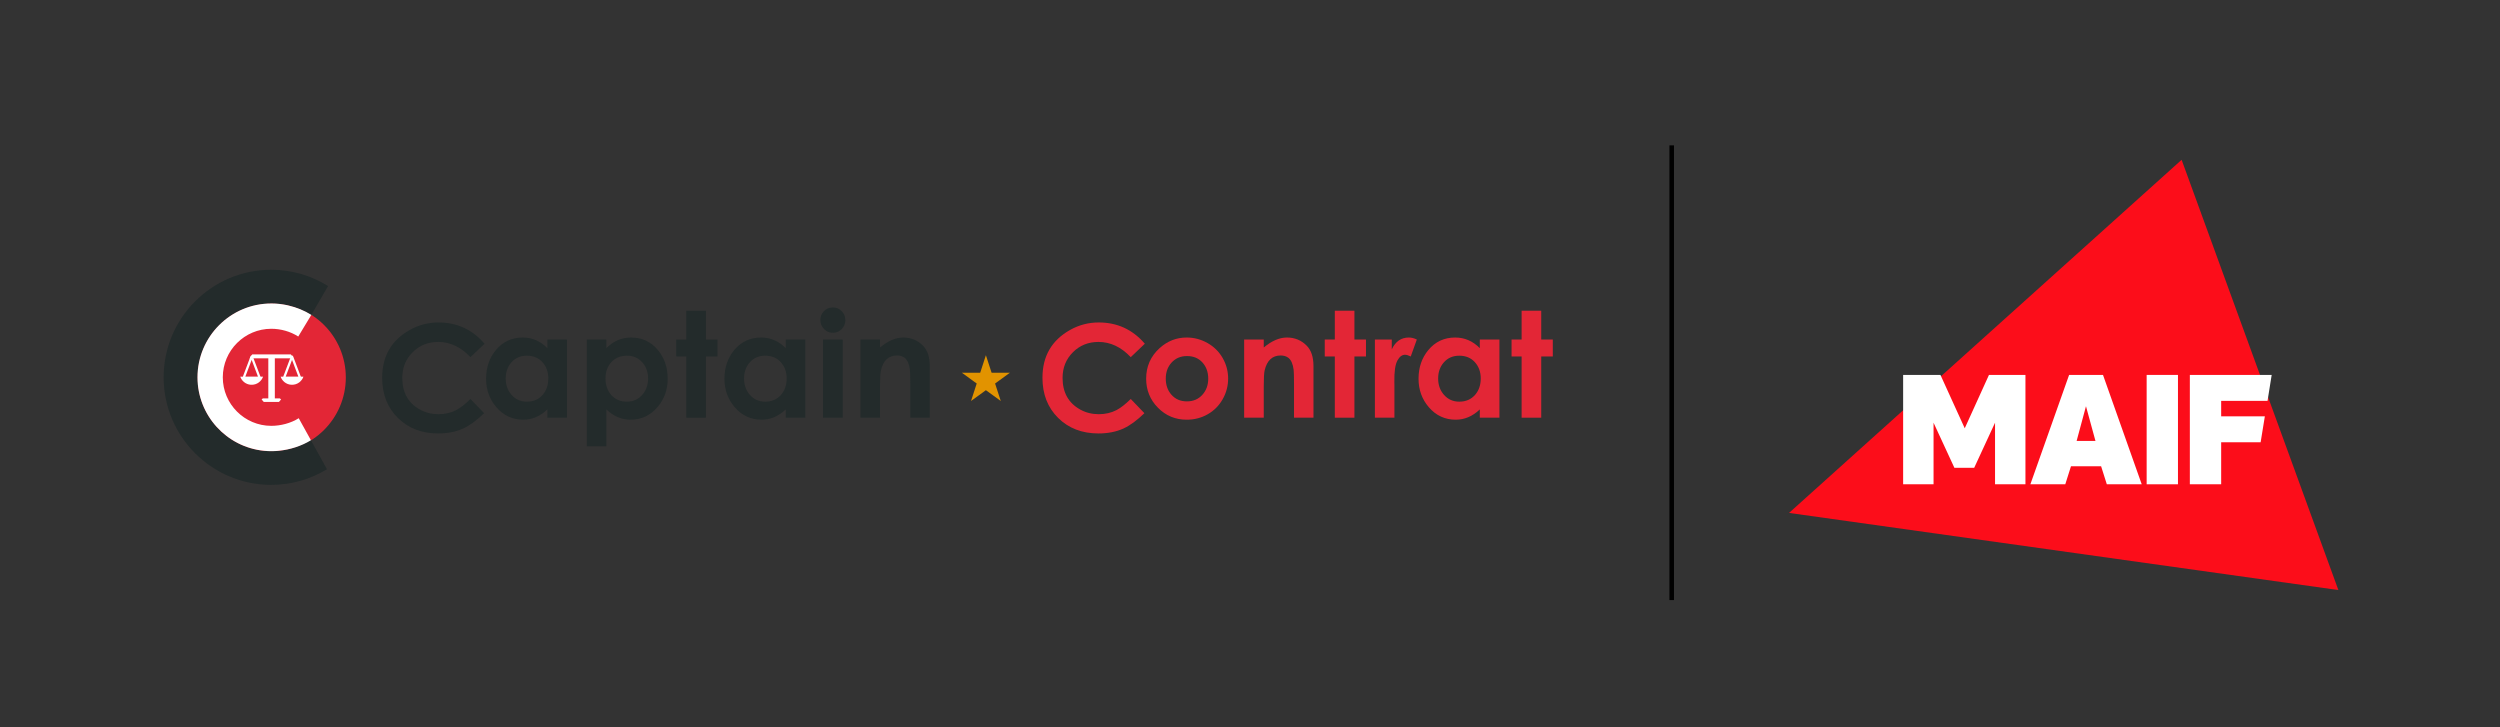 <?xml version="1.0" encoding="UTF-8"?>
<svg width="550px" height="160px" viewBox="0 0 550 160" version="1.1" xmlns="http://www.w3.org/2000/svg" xmlns:xlink="http://www.w3.org/1999/xlink">
    <rect x="0" y="0" width="550" height="160" fill="#333333" stroke="none"/>
    <title>logos-captain-contrat-maif</title>
    <g id="logos-captain-contrat-maif" stroke="none" stroke-width="1" fill="none" fill-rule="evenodd">
        <g id="Group-2" transform="translate(36, 32)">
            <g id="l01t00-RVB-logo-MAIF-128X128" transform="translate(357.588, 3.155)" fill-rule="nonzero">
                <polygon id="Path" fill="#FC0D1A" points="120.855 94.656 86.368 0 0 77.688"></polygon>
                <g id="Group" transform="translate(25.101, 47.328)" fill="#FFFFFF">
                    <rect id="Rectangle" x="53.574" y="2.66886338e-05" width="6.89" height="24.061"></rect>
                    <path d="M38.17,14.518 L40.226,6.888 L42.312,14.518 L38.17,14.518 Z M36.515,0 L27.993,24.061 L35.674,24.061 L36.926,20.1 L43.557,20.1 L44.81,24.061 L52.49,24.061 L43.97,0 L36.515,0 Z" id="Shape"></path>
                    <polygon id="Path" points="0.001 24.061 6.692 24.061 6.692 10.514 11.275 20.431 15.635 20.431 20.22 10.514 20.22 24.061 26.91 24.061 26.91 0 18.884 0 13.554 11.739 8.21 0 0 0"></polygon>
                    <polygon id="Path" points="63.077 0 63.077 24.061 69.968 24.061 69.968 14.82 78.65 14.82 79.578 9.106 69.968 9.106 69.968 5.714 80.167 5.714 81.082 0"></polygon>
                </g>
            </g>
            <line x1="331.776" y1="0.481" x2="331.776" y2="99.519" id="Line" stroke="#000000" stroke-linecap="square"></line>
            <g id="logo_inline-captain" transform="translate(0, 27.345)">
                <path d="M40.08,23.699 C40.08,14.69 32.777,7.388 23.769,7.388 C14.76,7.388 7.457,14.69 7.457,23.699 C7.457,32.708 14.76,40.01 23.769,40.01 C32.777,40.01 40.08,32.708 40.08,23.699 Z" id="Path" fill="#E32636" fill-rule="nonzero"></path>
                <path d="M32.406,37.51 L35.936,43.886 C32.355,46.069 28.154,47.328 23.663,47.328 C10.614,47.328 -8.15286775e-15,36.712 -8.15286775e-15,23.665 C-8.15286775e-15,10.616 10.614,0 23.663,0 C28.254,0 32.542,1.314 36.174,3.587 L32.457,10 C32.455,10 32.455,10 32.453,9.998 C30.947,9.025 29.272,8.298 27.485,7.867 C27.357,7.835 27.227,7.807 27.1,7.781 C26.983,7.755 26.864,7.732 26.748,7.711 C26.659,7.693 26.571,7.678 26.484,7.663 C26.403,7.648 26.319,7.634 26.237,7.621 C25.991,7.581 25.743,7.547 25.493,7.521 C25.382,7.507 25.27,7.496 25.159,7.486 C24.984,7.469 24.806,7.457 24.63,7.446 C24.509,7.438 24.39,7.433 24.269,7.429 L24.264,7.429 C24.064,7.422 23.864,7.417 23.663,7.417 C14.705,7.417 7.417,14.706 7.417,23.665 C7.417,32.08 13.848,39.018 22.054,39.827 C22.057,39.827 22.061,39.827 22.065,39.829 C22.33,39.855 22.596,39.875 22.865,39.888 C23.001,39.895 23.138,39.901 23.275,39.904 C23.413,39.907 23.553,39.909 23.693,39.909 C23.789,39.909 23.882,39.907 23.979,39.907 C24.177,39.902 24.372,39.895 24.568,39.885 C24.668,39.879 24.768,39.872 24.868,39.865 C24.954,39.86 25.04,39.853 25.124,39.844 C25.206,39.837 25.289,39.83 25.371,39.82 C27.916,39.56 30.291,38.715 32.35,37.409 L32.406,37.51 Z" id="Path" fill="#232B2B" fill-rule="nonzero"></path>
                <path d="M13.015,23.665 C13.015,29.552 17.805,34.341 23.692,34.341 C25.736,34.341 28,33.76 29.72,32.659 L32.35,37.409 L32.406,37.511 C30.325,38.784 27.842,39.574 25.371,39.82 C25.289,39.83 25.206,39.838 25.124,39.844 C25.04,39.853 24.953,39.86 24.868,39.866 C24.768,39.872 24.668,39.879 24.568,39.885 C24.372,39.895 24.176,39.902 23.978,39.906 C23.883,39.908 23.788,39.909 23.692,39.909 C23.553,39.909 23.412,39.908 23.274,39.903 C23.138,39.9 23.002,39.895 22.865,39.888 C22.596,39.874 22.33,39.854 22.065,39.829 C22.06,39.827 22.057,39.827 22.054,39.827 C13.863,39.002 7.448,32.068 7.448,23.665 C7.448,14.707 14.735,7.419 23.692,7.419 C23.883,7.419 24.074,7.422 24.264,7.429 L24.269,7.429 C24.39,7.433 24.508,7.439 24.631,7.445 C24.806,7.457 24.983,7.469 25.16,7.486 C25.27,7.496 25.382,7.508 25.493,7.52 C25.741,7.548 25.989,7.583 26.236,7.622 C26.32,7.634 26.402,7.649 26.484,7.662 C26.571,7.678 26.66,7.694 26.748,7.71 C26.865,7.733 26.982,7.755 27.1,7.78 C27.227,7.807 27.357,7.836 27.485,7.867 C29.262,8.284 30.984,8.983 32.495,9.928 L32.453,9.998 L29.616,14.693 C27.892,13.576 25.751,12.986 23.692,12.986 C17.805,12.986 13.015,17.776 13.015,23.665 Z" id="Path" fill="#FFFFFF" fill-rule="nonzero"></path>
                <path d="M21.871,23.519 C21.588,24.412 20.612,25.386 19.189,25.303 C18.014,25.233 17.123,24.377 16.864,23.521 L17.426,23.521 C17.473,23.401 17.52,23.28 17.565,23.159 C18.077,21.804 18.587,20.448 19.099,19.092 C19.178,18.881 19.347,18.797 19.498,18.907 C19.56,18.952 19.605,19.036 19.634,19.112 C20.177,20.541 20.718,21.972 21.256,23.404 C21.289,23.496 21.33,23.527 21.426,23.522 C21.57,23.513 21.715,23.519 21.871,23.519 Z M19.365,19.832 C18.897,21.073 18.437,22.29 17.976,23.512 L20.754,23.512 C20.291,22.287 19.833,21.071 19.365,19.832 Z" id="Shape" fill="#FFFFFF" fill-rule="nonzero"></path>
                <path d="M30.752,23.519 C30.469,24.412 29.494,25.386 28.071,25.303 C26.896,25.233 26.004,24.377 25.746,23.521 L26.307,23.521 C26.355,23.401 26.402,23.28 26.447,23.159 C26.959,21.804 27.47,20.448 27.981,19.092 C28.06,18.881 28.229,18.797 28.379,18.907 C28.442,18.952 28.486,19.036 28.515,19.112 C29.059,20.541 29.6,21.972 30.137,23.404 C30.171,23.496 30.212,23.527 30.308,23.522 C30.452,23.512 30.597,23.519 30.752,23.519 Z M28.247,19.831 C27.778,21.073 27.319,22.29 26.857,23.512 L29.636,23.512 C29.173,22.287 28.713,21.071 28.247,19.831 Z" id="Shape" fill="#FFFFFF" fill-rule="nonzero"></path>
                <polygon id="Path" fill="#FFFFFF" fill-rule="nonzero" points="23.03 28.798 24.462 28.798 24.462 19.344 23.03 19.344"></polygon>
                <polygon id="Path" fill="#FFFFFF" points="21.553 28.536 21.974 29.021 22.024 29.079 22.12 29.079 25.274 29.079 25.37 29.079 25.42 29.021 25.841 28.536 25.566 28.297 21.828 28.297"></polygon>
                <polygon id="Path" fill="#FFFFFF" fill-rule="nonzero" points="28.572 19.489 18.919 19.489 19.49 18.625 28.002 18.625"></polygon>
                <polygon id="Path" fill="#E29300" fill-rule="nonzero" points="180.897 18.804 182.149 22.65 186.19 22.65 182.919 25.028 184.169 28.873 180.897 26.495 177.626 28.873 178.876 25.028 175.605 22.65 179.648 22.65"></polygon>
                <path d="M60.469,11.596 C58.214,11.596 56.112,12.145 54.163,13.24 C50.106,15.516 48.078,19.024 48.078,23.765 C48.078,27.379 49.229,30.324 51.532,32.6 C53.834,34.876 56.791,36.014 60.405,36.014 C62.491,36.014 64.336,35.646 65.937,34.909 C67.381,34.235 68.903,33.117 70.504,31.557 L67.501,28.429 C66.364,29.559 65.311,30.38 64.344,30.89 C63.186,31.482 61.897,31.778 60.476,31.778 C58.971,31.778 57.602,31.436 56.372,30.749 C53.792,29.314 52.503,26.991 52.503,23.781 C52.503,21.544 53.261,19.667 54.777,18.151 C56.291,16.637 58.165,15.88 60.396,15.88 C63.028,15.88 65.396,16.997 67.501,19.23 L70.599,16.275 C67.923,13.157 64.545,11.596 60.469,11.596 Z" id="Path" fill="#232B2B" fill-rule="nonzero"></path>
                <path d="M88.735,15.351 L84.421,15.351 L84.421,17.248 C82.884,15.69 81.08,14.91 79.007,14.91 C76.587,14.91 74.612,15.831 73.088,17.674 C71.656,19.402 70.941,21.506 70.941,23.981 C70.941,26.394 71.692,28.48 73.198,30.239 C74.777,32.072 76.756,32.989 79.134,32.989 C81.07,32.989 82.833,32.237 84.421,30.73 L84.421,32.548 L88.735,32.548 L88.735,15.351 Z M83.384,27.526 C82.501,28.523 81.346,29.021 79.917,29.021 C78.532,29.021 77.398,28.513 76.515,27.494 C75.674,26.529 75.255,25.341 75.255,23.934 C75.255,22.515 75.669,21.333 76.499,20.388 C77.37,19.401 78.507,18.907 79.902,18.907 C81.329,18.907 82.475,19.383 83.336,20.334 C84.196,21.284 84.627,22.479 84.627,23.917 C84.627,25.367 84.212,26.569 83.384,27.526 Z" id="Shape" fill="#232B2B" fill-rule="nonzero"></path>
                <path d="M108.746,17.674 C107.221,15.832 105.247,14.909 102.827,14.909 C100.764,14.909 98.954,15.69 97.398,17.248 L97.398,15.351 L93.098,15.351 L93.098,38.837 L97.398,38.837 L97.398,30.729 C98.985,32.237 100.754,32.989 102.7,32.989 C105.079,32.989 107.057,32.073 108.636,30.239 C110.142,28.479 110.894,26.394 110.894,23.981 C110.894,21.506 110.179,19.402 108.746,17.674 Z M105.32,27.494 C104.437,28.513 103.302,29.021 101.918,29.021 C100.489,29.021 99.334,28.524 98.452,27.525 C97.621,26.57 97.207,25.367 97.207,23.918 C97.207,22.48 97.626,21.293 98.468,20.358 C99.349,19.39 100.499,18.907 101.918,18.907 C103.325,18.907 104.458,19.401 105.32,20.388 C106.159,21.335 106.58,22.514 106.58,23.933 C106.58,25.341 106.159,26.529 105.32,27.494 Z" id="Shape" fill="#232B2B" fill-rule="nonzero"></path>
                <polygon id="Path" fill="#232B2B" fill-rule="nonzero" points="121.846 15.351 119.301 15.351 119.301 9.014 114.987 9.014 114.987 15.351 112.774 15.351 112.774 19.081 114.987 19.081 114.987 32.548 119.301 32.548 119.301 19.081 121.846 19.081"></polygon>
                <path d="M141.175,15.351 L136.86,15.351 L136.86,17.248 C135.323,15.69 133.518,14.91 131.446,14.91 C129.023,14.91 127.052,15.831 125.525,17.674 C124.095,19.402 123.378,21.506 123.378,23.981 C123.378,26.394 124.132,28.48 125.635,30.239 C127.213,32.072 129.193,32.989 131.572,32.989 C133.509,32.989 135.271,32.237 136.86,30.73 L136.86,32.548 L141.175,32.548 L141.175,15.351 Z M135.82,27.526 C134.939,28.523 133.783,29.021 132.355,29.021 C130.97,29.021 129.836,28.513 128.953,27.494 C128.113,26.529 127.693,25.341 127.693,23.934 C127.693,22.515 128.108,21.333 128.937,20.388 C129.809,19.401 130.944,18.907 132.341,18.907 C133.767,18.907 134.913,19.383 135.773,20.334 C136.635,21.284 137.065,22.479 137.065,23.917 C137.065,25.367 136.651,26.569 135.82,27.526 Z" id="Shape" fill="#232B2B" fill-rule="nonzero"></path>
                <path d="M149.175,9.107 C148.638,8.561 147.986,8.287 147.219,8.287 C146.462,8.287 145.818,8.556 145.281,9.091 C144.744,9.626 144.478,10.274 144.478,11.028 C144.478,11.817 144.744,12.486 145.281,13.039 C145.818,13.591 146.473,13.866 147.252,13.866 C148.007,13.866 148.65,13.596 149.181,13.054 C149.712,12.514 149.979,11.859 149.979,11.093 C149.979,10.317 149.709,9.654 149.175,9.107 Z M149.409,15.351 L145.062,15.351 L145.062,32.546 L149.409,32.546 L149.409,15.351 Z" id="Shape" fill="#232B2B" fill-rule="nonzero"></path>
                <path d="M168.546,21.182 C168.546,19.192 168.047,17.697 167.048,16.696 C165.869,15.505 164.423,14.909 162.707,14.909 C161.056,14.909 159.358,15.641 157.61,17.106 L157.61,15.351 L153.295,15.351 L153.295,32.546 L157.61,32.546 L157.61,25.646 C157.61,23.86 157.673,22.697 157.799,22.159 C158.313,19.959 159.493,18.86 161.337,18.86 C162.011,18.86 162.576,19.033 163.036,19.38 C163.644,19.866 164.028,20.749 164.185,22.032 C164.238,22.455 164.264,23.449 164.264,25.016 L164.264,32.546 L168.546,32.546 L168.546,21.182 Z" id="Path" fill="#232B2B" fill-rule="nonzero"></path>
                <path d="M205.731,11.596 C203.477,11.596 201.374,12.145 199.425,13.24 C195.369,15.516 193.341,19.024 193.341,23.765 C193.341,27.379 194.492,30.324 196.793,32.6 C199.097,34.876 202.054,36.014 205.668,36.014 C207.754,36.014 209.597,35.646 211.201,34.909 C212.642,34.235 214.165,33.117 215.768,31.557 L212.763,28.429 C211.628,29.559 210.574,30.38 209.606,30.89 C208.448,31.482 207.159,31.778 205.739,31.778 C204.234,31.778 202.866,31.436 201.635,30.749 C199.054,29.314 197.766,26.991 197.766,23.781 C197.766,21.544 198.524,19.667 200.04,18.151 C201.555,16.637 203.428,15.88 205.659,15.88 C208.291,15.88 210.658,16.997 212.763,19.23 L215.862,16.275 C213.185,13.157 209.808,11.596 205.731,11.596 Z" id="Path" fill="#E32636" fill-rule="nonzero"></path>
                <path d="M232.987,19.421 C232.187,18.026 231.072,16.923 229.644,16.118 C228.217,15.312 226.693,14.909 225.069,14.909 C222.815,14.909 220.828,15.69 219.111,17.248 C217.142,19.029 216.155,21.267 216.155,23.964 C216.155,26.473 217.018,28.603 218.748,30.357 C220.475,32.111 222.588,32.989 225.085,32.989 C226.761,32.989 228.295,32.591 229.692,31.795 C231.088,31 232.187,29.897 232.987,28.484 C233.787,27.073 234.189,25.556 234.189,23.934 C234.189,22.323 233.787,20.819 232.987,19.421 Z M228.534,27.494 C227.662,28.47 226.524,28.959 225.117,28.959 C223.71,28.959 222.575,28.47 221.715,27.494 C220.886,26.559 220.47,25.377 220.47,23.949 C220.47,22.542 220.891,21.37 221.731,20.436 C222.612,19.47 223.747,18.986 225.132,18.986 C226.55,18.986 227.685,19.457 228.534,20.397 C229.384,21.337 229.812,22.521 229.812,23.949 C229.812,25.367 229.384,26.549 228.534,27.494 Z" id="Shape" fill="#E32636" fill-rule="nonzero"></path>
                <path d="M252.964,21.182 C252.964,19.192 252.465,17.697 251.465,16.696 C250.286,15.505 248.839,14.909 247.123,14.909 C245.473,14.909 243.774,15.641 242.027,17.106 L242.027,15.351 L237.712,15.351 L237.712,32.546 L242.027,32.546 L242.027,25.646 C242.027,23.86 242.089,22.697 242.216,22.159 C242.729,19.959 243.909,18.86 245.755,18.86 C246.427,18.86 246.992,19.033 247.454,19.38 C248.061,19.866 248.445,20.749 248.602,22.032 C248.655,22.455 248.682,23.449 248.682,25.016 L248.682,32.546 L252.964,32.546 L252.964,21.182 Z" id="Path" fill="#E32636" fill-rule="nonzero"></path>
                <polygon id="Path" fill="#E32636" fill-rule="nonzero" points="264.516 15.351 261.972 15.351 261.972 9.014 257.658 9.014 257.658 15.351 255.445 15.351 255.445 19.081 257.658 19.081 257.658 32.548 261.972 32.548 261.972 19.081 264.516 19.081"></polygon>
                <path d="M273.956,14.909 C272.255,14.909 270.998,15.778 270.191,17.517 L270.191,15.351 L266.475,15.351 L266.475,32.546 L270.774,32.546 L270.774,25.6 L270.76,24.764 C270.716,22.437 270.946,20.828 271.451,19.934 C271.903,19.113 272.458,18.702 273.119,18.702 C273.445,18.702 273.858,18.828 274.362,19.081 L275.705,15.351 C275.096,15.058 274.513,14.909 273.956,14.909 Z" id="Path" fill="#E32636" fill-rule="nonzero"></path>
                <path d="M293.874,15.351 L289.557,15.351 L289.557,17.248 C288.023,15.69 286.215,14.91 284.144,14.91 C281.722,14.91 279.749,15.831 278.225,17.674 C276.792,19.402 276.079,21.506 276.079,23.981 C276.079,26.394 276.829,28.48 278.335,30.239 C279.912,32.072 281.892,32.989 284.269,32.989 C286.207,32.989 287.971,32.237 289.557,30.73 L289.557,32.548 L293.874,32.548 L293.874,15.351 Z M288.519,27.526 C287.638,28.523 286.482,29.021 285.057,29.021 C283.667,29.021 282.535,28.513 281.652,27.494 C280.812,26.529 280.393,25.341 280.393,23.934 C280.393,22.515 280.807,21.333 281.635,20.388 C282.507,19.401 283.641,18.907 285.039,18.907 C286.465,18.907 287.61,19.383 288.47,20.334 C289.331,21.284 289.764,22.479 289.764,23.917 C289.764,25.367 289.348,26.569 288.519,27.526 Z" id="Shape" fill="#E32636" fill-rule="nonzero"></path>
                <polygon id="Path" fill="#E32636" fill-rule="nonzero" points="305.615 15.351 303.071 15.351 303.071 9.014 298.757 9.014 298.757 15.351 296.545 15.351 296.545 19.081 298.757 19.081 298.757 32.548 303.071 32.548 303.071 19.081 305.615 19.081"></polygon>
            </g>
        </g>
    </g>
</svg>
